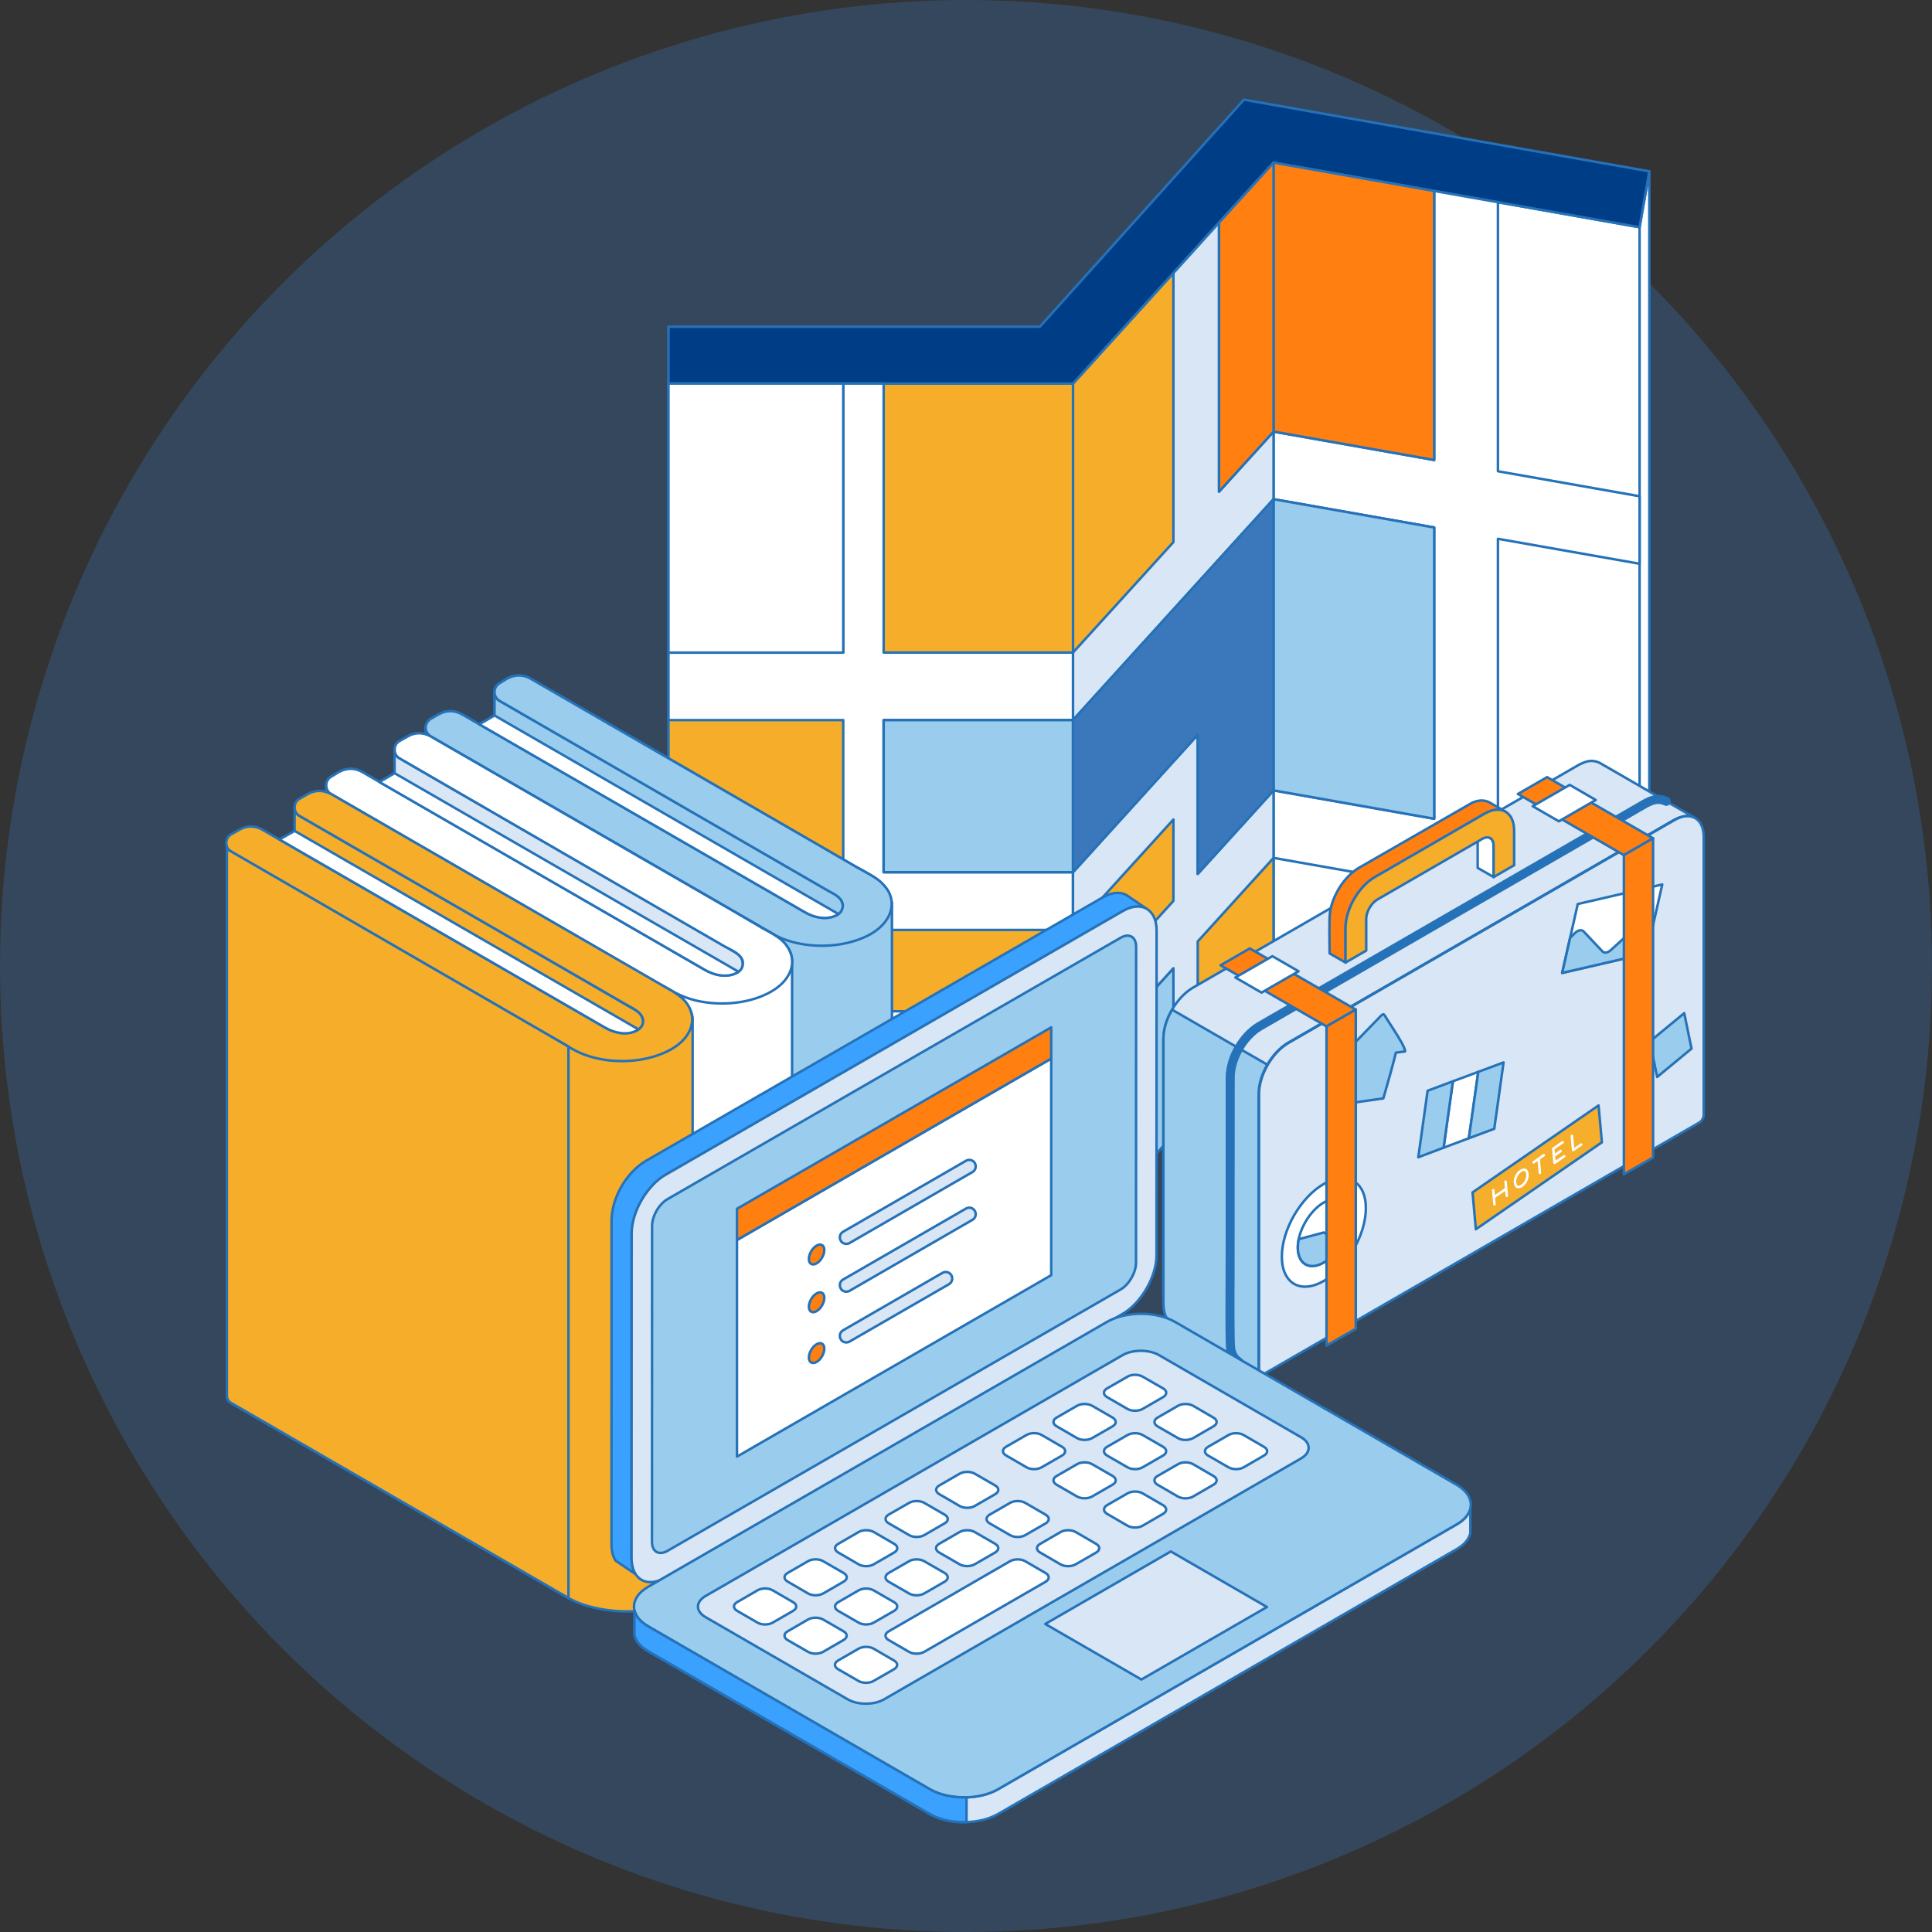 <?xml version="1.0" encoding="UTF-8"?>
<svg id="Layer_2" data-name="Layer 2" xmlns="http://www.w3.org/2000/svg" viewBox="0 0 582.94 582.94">
  <rect x="0" y="0" width="582.94" height="582.94" fill="#333333" stroke="none"/>
  <defs>
    <style>
      .cls-1 {
        stroke: #fff;
      }

      .cls-1, .cls-2, .cls-3, .cls-4, .cls-5, .cls-6, .cls-7, .cls-8, .cls-9, .cls-10, .cls-11, .cls-12, .cls-13 {
        stroke-linecap: round;
        stroke-linejoin: round;
        stroke-width: .75px;
      }

      .cls-1, .cls-2, .cls-3, .cls-4, .cls-5, .cls-7, .cls-14, .cls-15, .cls-9, .cls-11, .cls-12, .cls-13 {
        fill-rule: evenodd;
      }

      .cls-1, .cls-14 {
        fill: none;
      }

      .cls-2, .cls-3, .cls-4, .cls-5, .cls-6, .cls-7, .cls-8, .cls-9, .cls-10, .cls-11, .cls-12, .cls-13 {
        stroke: #2572b8;
      }

      .cls-2, .cls-10 {
        fill: #99cced;
      }

      .cls-3, .cls-6 {
        fill: #f5ad2a;
      }

      .cls-4 {
        fill: #f6ae2d;
      }

      .cls-5 {
        fill: #d9e6f5;
      }

      .cls-7 {
        fill: #003d87;
      }

      .cls-8, .cls-9 {
        fill: #fff;
      }

      .cls-15 {
        fill: #2572b8;
      }

      .cls-11 {
        fill: #3aa1ff;
      }

      .cls-12, .cls-16 {
        fill: #3b77bb;
      }

      .cls-13 {
        fill: #ff7f11;
      }

      .cls-16 {
        opacity: .3;
      }
    </style>
  </defs>
  <g id="Layer_1-2" data-name="Layer 1">
    <circle class="cls-16" cx="291.47" cy="291.47" r="291.47"/>
    <g>
      <polygon class="cls-9" points="494.71 68.56 494.71 328.6 384.27 309.07 384.27 49.06 494.71 68.56"/>
      <path class="cls-14" d="M386.78,307.01l105.49,18.62V70.65l-105.49-18.64v255h0Zm107.93,24.06c-.15,0-.27-.02-.42-.04l-110.44-19.5c-1.18-.21-2.02-1.25-2.02-2.45V49.06c0-.74,.28-1.44,.85-1.9,.55-.46,1.31-.68,2.02-.55l110.44,19.53c1.2,.19,2.11,1.23,2.11,2.42V328.6c0,.72-.36,1.41-.91,1.9-.51,.38-1.05,.57-1.62,.57Z"/>
      <polygon class="cls-3" points="384.27 49.06 384.27 309.07 323.75 375.74 323.75 115.73 384.27 49.06"/>
      <path class="cls-14" d="M326.2,116.67v252.66l55.62-61.21V55.49l-55.62,61.19h0Zm-2.44,261.56c-.27,0-.63-.06-.91-.17-.97-.38-1.6-1.29-1.6-2.32V115.73c0-.61,.27-1.23,.69-1.67l60.49-66.67c.72-.76,1.77-1.01,2.74-.63,.97,.36,1.6,1.27,1.6,2.3V309.07c0,.63-.27,1.22-.69,1.67l-60.49,66.67c-.5,.53-1.14,.83-1.83,.83Z"/>
      <rect class="cls-6" x="201.7" y="115.72" width="122.06" height="260.02"/>
      <path class="cls-14" d="M204.14,373.25h117.11V118.19h-117.11v255.06h0Zm119.61,4.98h-122.06c-1.39,0-2.51-1.12-2.51-2.49V115.73c0-1.37,1.12-2.49,2.51-2.49h122.06c1.33,0,2.44,1.12,2.44,2.49V375.74c0,1.37-1.11,2.49-2.44,2.49Z"/>
      <polygon class="cls-9" points="497.64 51.69 497.64 311.71 494.71 328.6 494.71 68.56 497.64 51.69"/>
      <path class="cls-14" d="M494.71,331.06h-.21c-1.26-.13-2.23-1.2-2.23-2.47V68.56l2.93-17.29c.29-1.26,1.41-2.13,2.65-2.04,1.35,.13,2.32,1.18,2.32,2.47V311.71l-3.01,17.31c-.21,1.18-1.24,2.05-2.45,2.05Z"/>
      <polygon class="cls-7" points="494.71 68.56 384.27 49.06 323.75 115.73 201.7 115.73 201.7 98.58 313.76 98.58 375.31 30.08 497.64 51.69 494.71 68.56"/>
      <path class="cls-14" d="M204.14,113.24h118.5l59.8-65.85c.57-.63,1.41-.91,2.26-.78l107.99,19.08,2.11-11.98-118.58-20.94-60.64,67.47c-.49,.53-1.12,.82-1.81,.82h-109.62v12.17h0Zm119.61,4.96h-122.06c-1.39,0-2.51-1.1-2.51-2.47v-17.14c0-1.37,1.12-2.47,2.51-2.47h110.93l60.8-67.68c.62-.64,1.46-.93,2.3-.78l122.33,21.59c1.41,.25,2.32,1.54,2.02,2.89l-2.93,16.87c-.13,.63-.49,1.22-1.05,1.58-.49,.38-1.18,.53-1.81,.42l-109.11-19.27-59.59,65.66c-.5,.51-1.14,.8-1.83,.8Z"/>
      <polygon class="cls-9" points="494.71 257.98 494.71 278.37 451.97 270.82 451.97 321.03 432.74 317.63 432.74 267.41 384.27 258.85 384.27 238.48 432.74 247.04 432.74 159.16 384.27 150.62 384.27 130.23 432.74 138.79 432.74 57.62 451.97 61.01 451.97 142.19 494.71 149.73 494.71 170.1 451.97 162.57 451.97 250.43 494.71 257.98"/>
      <path class="cls-14" d="M435.19,315.57l14.34,2.51v-47.25c0-.74,.27-1.43,.84-1.9,.55-.48,1.33-.67,2.02-.55l39.87,7.02v-15.33l-40.71-7.19c-1.18-.21-2.02-1.24-2.02-2.45v-87.86c0-.74,.27-1.43,.84-1.9,.55-.48,1.33-.67,2.02-.55l39.87,7.02v-15.33l-40.71-7.19c-1.18-.21-2.02-1.25-2.02-2.45V63.1l-14.34-2.53v78.22c0,.74-.36,1.43-.91,1.9-.57,.46-1.26,.66-2.02,.55l-45.48-8.05v15.35l46.38,8.2c1.18,.19,2.03,1.22,2.03,2.42v87.88c0,.72-.36,1.41-.91,1.9-.57,.46-1.26,.68-2.02,.53l-45.48-8.03v15.35l46.38,8.2c1.18,.21,2.03,1.22,2.03,2.43v48.16h0Zm16.78,7.95c-.15,0-.27-.02-.42-.02l-19.29-3.42c-1.14-.21-2.04-1.25-2.04-2.45v-48.14l-46.37-8.2c-1.18-.21-2.02-1.25-2.02-2.45v-20.37c0-.74,.28-1.44,.85-1.9,.55-.49,1.31-.67,2.02-.55l45.52,8.05v-82.84l-46.37-8.2c-1.18-.19-2.02-1.22-2.02-2.42v-20.39c0-.74,.28-1.44,.85-1.9,.55-.46,1.31-.67,2.02-.55l45.52,8.06V57.62c0-.74,.36-1.43,.9-1.9,.57-.47,1.27-.67,2.05-.55l19.23,3.39c1.2,.21,2.11,1.25,2.11,2.45v79.11l40.63,7.17c1.2,.21,2.11,1.24,2.11,2.44v20.37c0,.74-.36,1.43-.91,1.92-.57,.45-1.35,.65-2.04,.53l-39.79-7.02v82.84l40.63,7.19c1.2,.19,2.11,1.23,2.11,2.43v20.39c0,.72-.36,1.41-.91,1.9-.57,.46-1.35,.67-2.04,.53l-39.79-7.02v47.25c0,.74-.36,1.44-.9,1.92-.51,.36-1.06,.57-1.63,.57Z"/>
      <rect class="cls-8" x="201.7" y="305.14" width="122.06" height="20.38"/>
      <path class="cls-14" d="M204.14,323.03h117.11v-15.41h-117.11v15.41h0Zm119.61,4.98h-122.06c-1.39,0-2.51-1.12-2.51-2.49v-20.37c0-1.37,1.12-2.49,2.51-2.49h122.06c1.33,0,2.44,1.12,2.44,2.49v20.37c0,1.37-1.11,2.49-2.44,2.49Z"/>
      <polygon class="cls-5" points="384.27 130.23 384.27 150.62 323.75 217.27 323.75 196.9 354.05 163.57 354.05 82.39 367.82 67.17 367.82 148.34 384.27 130.23"/>
      <path class="cls-14" d="M326.2,197.85v13.01l55.62-61.21v-13.01l-12.19,13.37c-.7,.76-1.73,1.03-2.72,.65-.97-.38-1.54-1.29-1.54-2.32V73.6l-8.88,9.74v80.23c0,.61-.21,1.2-.63,1.67l-29.67,32.62h0Zm-2.44,21.91c-.27,0-.63-.06-.91-.17-.97-.38-1.6-1.3-1.6-2.32v-20.37c0-.61,.27-1.23,.69-1.67l29.58-32.64V82.39c0-.61,.21-1.2,.63-1.67l13.85-15.22c.7-.76,1.75-1.01,2.72-.65,.9,.38,1.53,1.31,1.53,2.32v74.77l12.17-13.37c.72-.76,1.77-1.01,2.74-.64,.97,.36,1.6,1.27,1.6,2.3v20.39c0,.61-.27,1.2-.69,1.67l-60.49,66.65c-.5,.53-1.14,.82-1.83,.82Z"/>
      <polygon class="cls-9" points="323.75 196.9 323.75 217.27 266.62 217.27 266.62 263.17 323.75 263.17 323.75 280.59 254.43 280.59 254.43 217.27 201.7 217.27 201.7 196.9 254.43 196.9 254.43 115.73 266.62 115.73 266.62 196.9 323.75 196.9"/>
      <path class="cls-14" d="M256.9,278.1h64.35v-12.46h-54.63c-1.33,0-2.45-1.12-2.45-2.47v-45.9c0-1.37,1.12-2.49,2.45-2.49h54.63v-15.41h-54.63c-1.33,0-2.45-1.09-2.45-2.46V118.19h-7.27v78.71c0,1.37-1.12,2.46-2.47,2.46h-50.29v15.41h50.29c1.35,0,2.47,1.12,2.47,2.49v60.83h0Zm66.86,4.96h-69.33c-1.39,0-2.51-1.1-2.51-2.47v-60.83h-50.23c-1.39,0-2.51-1.11-2.51-2.49v-20.37c0-1.37,1.12-2.49,2.51-2.49h50.23V115.73c0-1.37,1.11-2.49,2.51-2.49h12.19c1.39,0,2.51,1.12,2.51,2.49v78.69h54.63c1.33,0,2.44,1.12,2.44,2.49v20.37c0,1.37-1.11,2.49-2.44,2.49h-54.63v40.92h54.63c1.33,0,2.44,1.1,2.44,2.49v17.42c0,1.37-1.11,2.47-2.44,2.47Z"/>
      <path class="cls-5" d="M361.39,221.68v42l22.88-25.19v20.37l-22.88,25.2v50.22l-7.34,8.16v-50.22l-30.3,33.32v-20.37l30.3-33.34v-24.56l-30.3,33.34v-17.42l37.64-41.49Z"/>
      <path class="cls-14" d="M354.05,289.72c.27,0,.55,.04,.82,.17,.99,.36,1.62,1.29,1.62,2.32v43.79l2.45-2.68v-49.28c0-.61,.21-1.2,.63-1.67l22.24-24.48v-12.99l-18.62,20.43c-.63,.76-1.75,1.04-2.72,.65-.9-.38-1.54-1.31-1.54-2.32v-35.57l-32.75,36.01v10.04l25.96-28.57c.7-.76,1.81-1.01,2.72-.65,.99,.38,1.62,1.29,1.62,2.32v24.56c0,.61-.21,1.2-.63,1.67l-29.67,32.62v13.01l25.96-28.57c.48-.55,1.18-.82,1.9-.82h0Zm0,55.18c-.36,0-.63-.06-.91-.17-.99-.38-1.62-1.29-1.62-2.3v-43.81l-25.93,28.57c-.72,.76-1.77,1.01-2.74,.66-.97-.38-1.6-1.29-1.6-2.32v-20.37c0-.61,.27-1.2,.69-1.67l29.58-32.62v-17.21l-25.93,28.59c-.72,.76-1.77,1.01-2.74,.63-.97-.36-1.6-1.29-1.6-2.3v-17.42c0-.63,.27-1.22,.69-1.68l37.64-41.47c.69-.74,1.73-1.01,2.72-.63,.97,.36,1.62,1.28,1.62,2.3v35.57l18.51-20.43c.72-.76,1.77-1.01,2.74-.66,.97,.38,1.6,1.29,1.6,2.32v20.37c0,.63-.27,1.22-.69,1.69l-22.16,24.48v49.25c0,.61-.3,1.2-.72,1.67l-7.34,8.14c-.48,.53-1.18,.83-1.81,.83Z"/>
      <polygon class="cls-13" points="384.27 49.06 432.74 57.62 432.74 138.79 384.27 130.23 384.27 49.06"/>
      <path class="cls-14" d="M386.78,128.15l43.44,7.7V59.71l-43.44-7.7v76.13h0Zm45.96,13.11c-.15,0-.36,0-.48-.02l-48.41-8.56c-1.18-.22-2.02-1.25-2.02-2.45V49.06c0-.74,.28-1.44,.85-1.9,.55-.46,1.31-.68,2.02-.55l48.47,8.56c1.18,.21,2.03,1.24,2.03,2.44v81.18c0,.74-.36,1.43-.91,1.9-.42,.38-.97,.57-1.54,.57Z"/>
      <polygon class="cls-2" points="384.27 150.62 432.74 159.16 432.74 247.04 384.27 238.48 384.27 150.62"/>
      <path class="cls-14" d="M386.78,236.39l43.44,7.68v-82.82l-43.44-7.67v82.82h0Zm45.96,13.12c-.15,0-.36,0-.48-.04l-48.41-8.54c-1.18-.21-2.02-1.24-2.02-2.44v-87.86c0-.74,.28-1.44,.85-1.92,.55-.47,1.31-.65,2.02-.53l48.47,8.56c1.18,.19,2.03,1.22,2.03,2.42v87.88c0,.72-.36,1.41-.91,1.9-.42,.38-.97,.57-1.54,.57Z"/>
      <rect class="cls-10" x="266.62" y="217.28" width="57.15" height="45.89"/>
      <path class="cls-14" d="M269.12,260.68h52.12v-40.92h-52.12v40.92h0Zm54.63,4.96h-57.14c-1.33,0-2.45-1.12-2.45-2.47v-45.9c0-1.37,1.12-2.49,2.45-2.49h57.14c1.33,0,2.44,1.12,2.44,2.49v45.9c0,1.35-1.11,2.47-2.44,2.47Z"/>
      <polygon class="cls-13" points="367.82 67.17 384.27 49.06 384.27 130.23 367.82 148.34 367.82 67.17"/>
      <path class="cls-14" d="M370.26,68.14v73.8l11.56-12.65V55.49l-11.56,12.65h0Zm-2.44,82.7c-.27,0-.63-.06-.91-.17-.97-.38-1.54-1.29-1.54-2.32V67.17c0-.61,.21-1.2,.63-1.67l16.42-18.11c.72-.76,1.77-1.01,2.74-.63,.97,.36,1.6,1.27,1.6,2.3v81.18c0,.61-.27,1.2-.69,1.67l-16.45,18.11c-.48,.53-1.11,.82-1.81,.82Z"/>
      <polygon class="cls-12" points="361.39 175.8 384.27 150.62 384.27 238.48 361.39 263.68 361.39 221.68 323.75 263.17 323.75 217.27 361.39 175.8"/>
      <path class="cls-14" d="M361.39,175.8h0Zm0,43.41c.27,0,.63,.04,.91,.17,.97,.36,1.62,1.28,1.62,2.3v35.57l17.9-19.72v-80.5l-18.62,20.45h0l-37.01,40.75v38.5l33.38-36.73c.48-.53,1.11-.8,1.81-.8h0Zm0,46.93c-.27,0-.57-.04-.91-.15-.9-.38-1.54-1.31-1.54-2.32v-35.57l-33.36,36.71c-.72,.76-1.77,1.04-2.74,.66-.97-.36-1.6-1.29-1.6-2.3v-45.9c0-.61,.27-1.2,.69-1.67l60.49-66.67c.72-.73,1.77-1.01,2.74-.63,.97,.36,1.6,1.29,1.6,2.32v87.86c0,.61-.27,1.2-.69,1.67l-22.88,25.19c-.42,.53-1.12,.8-1.81,.8Z"/>
      <rect class="cls-10" x="201.7" y="325.52" width="122.06" height="50.22"/>
      <path class="cls-14" d="M204.14,373.25h117.11v-45.25h-117.11v45.25h0Zm119.61,4.98h-122.06c-1.39,0-2.51-1.12-2.51-2.49v-50.22c0-1.37,1.12-2.49,2.51-2.49h122.06c1.33,0,2.44,1.12,2.44,2.49v50.22c0,1.37-1.11,2.49-2.44,2.49Z"/>
      <rect class="cls-8" x="201.7" y="115.73" width="52.74" height="81.18"/>
      <path class="cls-14" d="M204.14,194.41h47.78V118.19h-47.78v76.22h0Zm50.29,4.95h-52.73c-1.39,0-2.51-1.09-2.51-2.46V115.73c0-1.37,1.12-2.49,2.51-2.49h52.73c1.35,0,2.47,1.12,2.47,2.49v81.18c0,1.37-1.12,2.46-2.47,2.46Z"/>
      <polygon class="cls-2" points="354.05 292.2 323.75 325.52 323.75 375.74 354.05 342.43 354.05 292.2"/>
      <path class="cls-14" d="M326.2,326.47v42.86l25.33-27.87v-42.85l-25.33,27.85h0Zm-2.44,51.76c-.27,0-.63-.06-.91-.17-.97-.38-1.6-1.29-1.6-2.32v-50.22c0-.61,.27-1.2,.69-1.67l30.21-33.32c.7-.76,1.81-1.01,2.72-.65,.99,.36,1.62,1.29,1.62,2.32v50.22c0,.59-.21,1.2-.63,1.64l-30.28,33.34c-.5,.53-1.14,.83-1.83,.83Z"/>
      <polygon class="cls-2" points="451.97 270.82 494.71 278.37 494.71 328.6 451.97 321.03 451.97 270.82"/>
      <path class="cls-14" d="M454.5,318.96l37.76,6.66v-45.19l-37.76-6.66v45.18h0Zm40.21,12.1c-.15,0-.27-.02-.42-.04l-42.74-7.53c-1.18-.23-2.02-1.25-2.02-2.47v-50.2c0-.74,.27-1.43,.84-1.9,.55-.48,1.33-.67,2.02-.55l42.74,7.55c1.2,.21,2.11,1.24,2.11,2.44v50.22c0,.72-.36,1.41-.91,1.9-.51,.38-1.05,.57-1.62,.57Z"/>
    </g>
    <g>
      <path class="cls-5" d="M509.26,245.53l-26.62-15.37c-2.35-1.08-4.09-.5-6.28,.62l-116.47,67.26c-4.93,2.93-8.78,9.59-8.86,15.37v57.11c0,3.51-.23,22.95,.2,25,.3,1.58,1.03,2.89,2.43,3.77,12.05,6.94,19.98,11.6,26.53,15.37-.34-.27-.38-.46-.42-.88v-83.78c.08-5.77,3.92-12.44,8.86-15.37l116.48-67.25c2.19-1.11,3.97-1.69,6.28-.62l-2.11-1.23Z"/>
      <path class="cls-14" d="M480.21,230.93c-.96,0-1.93,.4-3.23,1.08l-116.4,67.22c-4.5,2.65-8.13,8.89-8.16,14.18l-.04,60.62c-.04,5.9-.12,19.72,.2,21.22,.27,1.35,.85,2.27,1.81,2.89,7.35,4.24,13.17,7.63,18.1,10.47,2.13,1.23,4.09,2.39,5.93,3.47v-82.08c.07-6.27,4.16-13.36,9.51-16.56l116.52-67.25c.57-.31,1.15-.58,1.78-.81l-24.28-14.03c-.62-.27-1.15-.43-1.73-.43h0Zm-99.95,185.13c-.27,0-.53-.08-.77-.2-2.54-1.46-5.28-3.08-8.39-4.89-4.9-2.85-10.75-6.24-18.15-10.48-1.65-1.03-2.66-2.61-3.08-4.69-.31-1.51-.31-9.44-.23-21.81l.03-10.71v-49.88c.08-6.28,4.16-13.37,9.52-16.53l116.48-67.25c2.19-1.16,4.5-2.11,7.55-.7l28.85,16.64c.62,.39,.84,1.2,.5,1.85-.31,.63-1.11,.89-1.78,.58-1.73-.81-3.04-.45-5.04,.58l-116.44,67.21c-4.52,2.69-8.13,8.94-8.17,14.21v83.78c.55,.46,.62,1.16,.2,1.73-.23,.38-.65,.55-1.08,.55Z"/>
      <path class="cls-5" d="M514.07,336.36v-83.78c0-5.67-3.97-7.93-8.86-5.12l-116.47,67.25c-4.85,2.81-8.86,9.71-8.86,15.33v83.83c0,.85,.62,1.18,1.38,.76,52.08-30.05,79.39-45.84,131.46-75.92,.77-.42,1.35-1.46,1.35-2.34Z"/>
      <path class="cls-14" d="M509.13,247.61c-.95,0-2.03,.35-3.23,1.01l-116.47,67.25c-4.43,2.58-8.17,9.04-8.17,14.16v83.01l130.77-75.5c.35-.18,.7-.8,.7-1.18v-83.78c0-2.23-.7-3.86-1.93-4.54-.46-.31-1.03-.43-1.66-.43h0Zm-128.49,168.55c-.38,0-.73-.07-1.03-.27-.7-.38-1.08-1.11-1.08-2.03v-83.83c0-6.07,4.27-13.48,9.55-16.52l116.48-67.25c2.77-1.61,5.5-1.85,7.63-.62,2.11,1.23,3.27,3.69,3.27,6.93v83.78c0,1.35-.89,2.88-2.04,3.54l-131.5,75.92c-.43,.23-.85,.34-1.28,.34Z"/>
      <path class="cls-2" d="M382.39,321.25l-28.74-16.6c-1.58,2.78-2.54,5.51-2.62,8.75v80.15c.11,2.47,.5,4.27,2.62,5.73,12.05,6.94,19.98,11.6,26.53,15.37-.34-.27-.38-.46-.42-.88v-83.78c.08-3.23,1.04-5.97,2.62-8.74Z"/>
      <path class="cls-14" d="M354.18,306.54c-1.2,2.43-1.73,4.58-1.77,6.9v80.11c.07,2.24,.42,3.51,2,4.62,7.31,4.2,13.13,7.59,18.06,10.44,2.13,1.23,4.09,2.39,5.93,3.47v-82.08c.03-2.84,.73-5.43,2.12-8.24l-26.35-15.21h0Zm26.08,109.51c-.27,0-.53-.08-.77-.2-2.54-1.46-5.28-3.08-8.39-4.89-4.9-2.85-10.75-6.24-18.15-10.48-2.86-1.96-3.16-4.46-3.28-6.85v-80.23c.08-3.2,.93-6.1,2.78-9.4,.15-.35,.46-.58,.81-.65,.34-.13,.73-.04,1.03,.1l28.73,16.6c.65,.4,.88,1.2,.55,1.85-1.63,2.89-2.39,5.4-2.44,8.09v83.78c.55,.46,.62,1.16,.2,1.73-.23,.38-.65,.55-1.08,.55Z"/>
      <path class="cls-15" d="M373.79,412.27c-.27,0-.5-.03-.73-.19-1.63-1.01-2.62-2.58-3.04-4.67-.31-1.5-.31-9.43-.23-21.79l.03-10.71v-49.89c.08-6.27,4.16-13.36,9.51-16.52l116.48-67.25c2.19-1.16,4.51-2.12,7.55-.7,.7,.35,.96,1.15,.65,1.81-.35,.7-1.15,1-1.81,.65-1.77-.8-3.04-.46-5.09,.62l-116.39,67.21c-4.5,2.66-8.13,8.91-8.16,14.18l-.05,60.63c-.04,5.89-.1,19.71,.2,21.22,.27,1.35,.85,2.27,1.81,2.89,.61,.38,.8,1.23,.42,1.88-.27,.43-.73,.61-1.15,.61Z"/>
      <path class="cls-13" d="M405.99,290.44l-4.81-2.77c0-2.58-.23-10.13,.15-12.63,.85-5.04,4.27-10.55,8.71-13.21l34.04-19.56c1.74-.81,3.59-1.08,5.35-.15l4.82,2.78c-2.23-1.05-4.12-.54-6.28,.62l-33.12,19.14c-4.97,2.93-8.78,9.58-8.86,15.36v10.44Z"/>
      <path class="cls-14" d="M402.53,286.86l2.11,1.23v-8.09c.05-6.28,4.16-13.37,9.52-16.57l33.16-19.1c.53-.3,1.15-.62,1.78-.85l-.35-.19c-1.13-.61-2.51-.54-4.12,.19l-33.9,19.53c-3.92,2.34-7.24,7.36-8.04,12.25-.27,1.85-.2,7.01-.15,10.09v1.51h0Zm3.46,4.92c-.23,0-.46-.04-.7-.15l-4.8-2.81c-.43-.23-.7-.7-.7-1.16v-2.28c-.08-3.58-.12-8.51,.2-10.54,.92-5.63,4.77-11.45,9.36-14.18l34.05-19.61c2.49-1.15,4.69-1.2,6.65-.15l4.9,2.81c.62,.35,.85,1.16,.5,1.81-.31,.66-1.11,.88-1.78,.58-1.58-.73-2.89-.58-5.04,.58l-33.09,19.1c-4.55,2.69-8.13,8.94-8.2,14.21v10.44c0,.5-.23,.93-.66,1.2-.23,.12-.46,.15-.7,.15Z"/>
      <polygon class="cls-9" points="450.68 264.64 445.86 261.87 445.86 252.31 445.82 251.93 445.78 251.58 445.7 251.23 445.59 250.92 445.43 250.69 445.24 250.47 445.05 250.27 444.86 250.12 449.67 252.88 449.86 253.04 450.1 253.24 450.25 253.46 450.4 253.74 450.51 254.01 450.59 254.36 450.63 254.69 450.68 255.09 450.68 264.64"/>
      <path class="cls-14" d="M447.21,261.09l2.08,1.2-.04-7.74,1.15-.8-1.35,.38-1.85-1.08v8.04h0Zm3.47,4.93c-.23,0-.46-.08-.7-.2l-4.82-2.78c-.42-.27-.68-.68-.68-1.18l-.05-10.13,.23-.15-.42-.23h0s-.05-.04-.08-.04h0c-.53-.46-.76-1.28-.38-1.89,.38-.61,1.11-.85,1.73-.5l4.82,2.81s.3,.15,.3,.2c.08,.03,.5,.42,.55,.5,.04,.04,.22,.3,.27,.38,.04,.04,.18,.35,.23,.43,0,.04,.15,.38,.15,.45,0,.05,.12,.43,.12,.46l.08,.88v9.6c0,.5-.27,.95-.7,1.19-.2,.12-.43,.2-.65,.2Z"/>
      <path class="cls-3" d="M412.23,277.31v9.51l-6.25,3.62v-10.44c0-5.65,3.97-12.55,8.86-15.36l33.12-19.14c4.9-2.81,8.9-.51,8.9,5.12v10.44l-6.2,3.59v-9.55c0-2.16-1.55-3.05-3.44-1.97l-31.58,18.26c-1.89,1.08-3.42,3.74-3.42,5.93Z"/>
      <path class="cls-14" d="M412.23,286.82h0Zm39.71-41.17c-1,0-2.08,.35-3.27,1.05l-33.13,19.1c-4.42,2.58-8.2,9.06-8.2,14.21v8.09l3.54-2.04v-8.74c0-2.66,1.77-5.78,4.08-7.13l31.58-18.22c1.35-.77,2.74-.85,3.78-.23,1.07,.62,1.7,1.85,1.7,3.36v7.2l3.46-2v-9.67c0-2.23-.68-3.85-1.93-4.55-.45-.27-1.03-.42-1.61-.42h0Zm-45.95,46.14c-.23,0-.46-.04-.7-.15-.42-.27-.65-.7-.65-1.2v-10.44c0-6.08,4.27-13.51,9.55-16.57l33.12-19.1c2.77-1.65,5.5-1.85,7.63-.62,2.11,1.2,3.27,3.66,3.27,6.9v10.44c0,.5-.28,.97-.7,1.2l-6.2,3.58c-.43,.23-.93,.23-1.35,0-.43-.23-.7-.68-.7-1.19v-9.55c0-.58-.15-.93-.31-1-.15-.13-.53-.05-1.03,.22l-31.63,18.26c-1.42,.85-2.73,3.04-2.73,4.74v9.51c0,.51-.23,.96-.66,1.2l-6.23,3.62c-.23,.12-.46,.15-.7,.15Z"/>
      <polygon class="cls-13" points="400.25 309.7 409.08 304.62 377.1 286.17 368.28 291.25 400.25 309.7"/>
      <path class="cls-14" d="M371.02,291.25l29.23,16.87,6.09-3.51-29.23-16.87-6.09,3.51h0Zm29.23,19.8c-.23,0-.46-.03-.66-.15l-31.96-18.49c-.43-.23-.7-.69-.7-1.15,0-.5,.27-.96,.7-1.2l8.78-5.09c.43-.23,.93-.23,1.35,0l31.98,18.45c.43,.27,.7,.7,.7,1.2s-.27,.93-.7,1.2l-8.78,5.09c-.2,.12-.43,.15-.7,.15Z"/>
      <polygon class="cls-9" points="372.75 294.94 380.64 299.5 391.81 293.06 383.92 288.51 372.75 294.94"/>
      <path class="cls-14" d="M375.49,294.94l5.15,2.97,8.44-4.85-5.17-3.01-8.43,4.89h0Zm5.15,5.93c-.23,0-.47-.08-.69-.18l-7.91-4.59c-.42-.23-.68-.7-.68-1.16,0-.5,.27-.96,.68-1.2l11.18-6.42c.42-.23,.92-.23,1.35,0l7.9,4.54c.42,.27,.68,.7,.68,1.2s-.27,.92-.68,1.2l-11.13,6.43c-.23,.1-.46,.18-.7,.18Z"/>
      <polygon class="cls-13" points="489.97 258.01 498.78 252.93 466.8 234.48 457.99 239.56 489.97 258.01"/>
      <path class="cls-14" d="M460.73,239.56l29.23,16.87,6.07-3.51-29.23-16.87-6.07,3.51h0Zm29.23,19.83c-.23,0-.46-.07-.66-.19l-31.98-18.49c-.42-.22-.68-.69-.68-1.15,0-.51,.27-.96,.68-1.2l8.79-5.09c.42-.23,.92-.23,1.35,0l31.97,18.48c.42,.23,.69,.7,.69,1.16,0,.5-.27,.96-.69,1.2l-8.79,5.08c-.2,.12-.42,.19-.68,.19Z"/>
      <polygon class="cls-9" points="462.46 243.26 470.35 247.81 481.48 241.38 473.63 236.82 462.46 243.26"/>
      <path class="cls-14" d="M465.19,243.26l5.17,2.97,8.43-4.85-5.15-2.97-8.44,4.85h0Zm5.17,5.94c-.23,0-.46-.08-.7-.2l-7.89-4.57c-.43-.23-.7-.7-.7-1.16,0-.5,.27-.96,.7-1.2l11.17-6.43c.42-.22,.93-.22,1.35,0l7.9,4.59c.43,.23,.7,.7,.7,1.16,0,.5-.27,.96-.7,1.18l-11.17,6.43c-.18,.12-.42,.2-.65,.2Z"/>
      <polygon class="cls-9" points="476.06 272.77 501.55 266.87 496.85 287.67 471.35 293.56 476.06 272.77"/>
      <path class="cls-14" d="M477.2,273.88l-4.04,17.87,22.53-5.24,4.04-17.83-22.54,5.2h0Zm-5.85,21.03c-.35,0-.7-.12-.96-.38-.31-.35-.46-.81-.35-1.28l4.66-20.79c.13-.5,.55-.93,1.05-1.05l25.5-5.89c.46-.08,.93,.03,1.28,.38,.35,.31,.46,.81,.35,1.27l-4.67,20.81c-.1,.5-.53,.88-1.03,1l-25.5,5.9c-.12,.04-.2,.04-.31,.04Z"/>
      <path class="cls-2" d="M471.35,293.56l25.5-5.9,1.05-4.5-2.51-3.01c-.58-.65-1.61-.5-2.61,.39l-6.71,6.09c-.95,.88-2,1.03-2.58,.42l-5.66-6c-.62-.66-1.73-.43-2.73,.57l-1.35,1.36-2.39,10.59Z"/>
      <path class="cls-14" d="M474.98,283.66l-1.81,8.09,22.53-5.24,.69-3.01-2.03-2.46c.03,.08-.28,.15-.66,.5l-6.7,6.09c-1.55,1.39-3.36,1.54-4.47,.38l-5.7-6.05c.04,.08-.3,.15-.77,.61l-1.08,1.08h0Zm-3.62,11.25c-.38,0-.73-.12-.96-.38-.35-.35-.46-.81-.38-1.28l2.39-10.59c.07-.27,.19-.5,.38-.7l1.35-1.35c.88-.85,1.85-1.31,2.86-1.31,.72,0,1.35,.31,1.8,.81l5.7,6.01c-.03-.08,.23-.16,.66-.54l6.7-6.05c.88-.8,1.89-1.23,2.81-1.15,.7,.03,1.35,.38,1.78,.88l2.5,3.01c.28,.35,.38,.77,.28,1.2l-1.01,4.51c-.1,.5-.53,.88-1.03,1l-25.5,5.9c-.12,.04-.23,.04-.31,.04Z"/>
      <path class="cls-9" d="M399.44,357.23c7.01-4.04,12.68-.73,12.68,7.31s-5.67,17.91-12.68,21.95c-7,4.05-12.67,.77-12.67-7.32s5.67-17.91,12.67-21.95Z"/>
      <path class="cls-14" d="M405.11,356.89c-1.5,0-3.19,.5-4.97,1.54-6.63,3.81-12.02,13.13-12.02,20.76,0,3.43,1.08,5.89,3.04,7.05,1.96,1.11,4.66,.81,7.59-.89,6.62-3.84,12-13.13,12-20.79,0-3.39-1.07-5.89-3.03-7.01-.78-.46-1.66-.65-2.62-.65h0Zm-11.32,32.74c-1.47,0-2.77-.35-3.97-1.04-2.85-1.61-4.43-4.97-4.43-9.39,0-8.47,6.01-18.88,13.37-23.11,3.84-2.23,7.51-2.54,10.32-.88,2.84,1.61,4.39,4.97,4.39,9.36,0,8.51-5.97,18.91-13.33,23.15-2.23,1.27-4.39,1.93-6.35,1.93Z"/>
      <path class="cls-9" d="M399.44,362.82c4.32-2.51,7.82-.46,7.82,4.54s-3.51,11.05-7.82,13.56c-4.31,2.5-7.86,.5-7.86-4.5s3.55-11.1,7.86-13.6Z"/>
      <path class="cls-14" d="M400.14,364.01c-3.89,2.23-7.16,7.93-7.16,12.4,0,1.88,.58,3.27,1.61,3.89,1.05,.62,2.51,.38,4.17-.53,3.88-2.24,7.15-7.94,7.15-12.41,0-1.93-.57-3.31-1.61-3.89-1.03-.61-2.5-.42-4.16,.55h0Zm-4.2,19.36c-.96,0-1.88-.23-2.73-.73-1.93-1.08-2.97-3.31-2.97-6.23,0-5.51,3.74-12.02,8.52-14.76h0c2.53-1.46,5.01-1.69,6.93-.57,1.88,1.11,2.96,3.34,2.96,6.27,0,5.5-3.74,11.98-8.51,14.76-1.46,.85-2.89,1.27-4.2,1.27Z"/>
      <path class="cls-2" d="M399.44,371.87l5.4,3.46c-1.97,3.31-4.78,5.74-7.44,6.47-4.15,1.11-6.66-2.43-5.54-7.9l7.58-2.03Z"/>
      <path class="cls-14" d="M393.06,374.99c-.28,2.23,.1,4.04,1.08,4.97,.73,.7,1.68,.85,2.93,.55,2-.55,4.16-2.32,5.89-4.75l-3.73-2.38-6.16,1.61h0Zm2.88,8.39c-1.43,0-2.69-.5-3.66-1.41-1.85-1.74-2.46-4.78-1.73-8.33,.08-.5,.47-.93,.97-1.05l7.58-2.03c.35-.13,.78-.05,1.08,.15l5.4,3.46c.62,.4,.8,1.24,.42,1.86-2.15,3.61-5.24,6.27-8.24,7.08-.62,.15-1.23,.27-1.81,.27Z"/>
      <polygon class="cls-4" points="482.33 333.54 444.31 359.78 445.31 370.9 483.34 344.67 482.33 333.54"/>
      <path class="cls-14" d="M445.74,360.47l.73,8,35.44-24.48-.73-8.02-35.44,24.51h0Zm-.43,11.82c-.19,0-.38-.05-.57-.15-.46-.2-.73-.63-.78-1.08l-1-11.13c-.04-.5,.15-1,.58-1.27l38.01-26.27c.38-.27,.93-.3,1.35-.08,.47,.2,.73,.62,.78,1.08l1,11.14c.03,.5-.15,1-.58,1.27l-38.01,26.27c-.23,.15-.5,.23-.78,.23Z"/>
      <path class="cls-1" d="M477.09,345.33h0l-2.43,1.69-.38-4.28m-3.39,4.55l-2.03,1.46,2.03-1.46h0Zm1.08,1.58h0l-2.93,2-.38-4.27,2.84-1.96m-8.78,6.08l3.08-2.16-3.08,2.16h0Zm1.54-1.08l.38,4.27-.38-4.27h0Zm-7.13,7.24c-.08-.7,.08-1.39,.38-2.01,.31-.65,.73-1.15,1.28-1.53,.38-.28,.68-.38,1-.38,.3-.05,.57,.07,.73,.3,.2,.23,.3,.58,.35,1,.04,.43,0,.89-.15,1.36-.13,.42-.31,.84-.58,1.22-.31,.4-.63,.7-.96,.93-.35,.28-.7,.38-1.01,.38s-.53-.1-.72-.34c-.16-.23-.28-.55-.31-.93h0Zm-2.86-.35l.38,4.27-.38-4.27h0Zm-3.54,4.7l3.74-2.54-3.74,2.54h0Zm.2,2.15l-.38-4.27,.38,4.27h0Z"/>
      <path class="cls-14" d="M474.66,348.37c-.19,0-.38-.05-.57-.12-.46-.2-.74-.62-.78-1.13l-.38-4.27c-.08-.77,.46-1.43,1.23-1.5,.77-.08,1.39,.5,1.46,1.23l.2,1.96,.5-.34c.62-.43,1.46-.28,1.88,.34,.43,.62,.28,1.46-.34,1.89l-2.43,1.69c-.23,.15-.51,.23-.78,.23h0Zm-5.62,3.89c.27,0,.58-.08,.77-.28l2.93-2c.62-.43,.78-1.28,.35-1.89-.19-.3-.54-.5-.85-.57,.04-.35-.03-.73-.23-1.05-.12-.11-.22-.23-.34-.3l.6-.39c.63-.45,.78-1.3,.36-1.93-.43-.62-1.28-.77-1.93-.34l-2.82,1.96c-.38,.27-.62,.73-.57,1.23l.18,2.13v.03l.2,2.11c.03,.5,.35,.93,.77,1.13,.2,.1,.4,.15,.58,.15h0Zm-4.39,3.04c-.7,0-1.31-.55-1.35-1.28l-.2-2c-.53,.15-1.16-.05-1.5-.55-.43-.62-.28-1.46,.34-1.88l1.51-1.04s.04-.08,.08-.08l1.5-1.03c.62-.42,1.46-.27,1.89,.35,.42,.61,.27,1.46-.36,1.89l-.88,.62,.31,3.5c.07,.78-.47,1.43-1.23,1.51h-.12Zm-5.13-.77c-.42,.3-.62,.57-.8,.92-.15,.38-.23,.73-.23,1.11,.27-.19,.38-.34,.53-.53,.2-.23,.31-.5,.4-.81,.07-.23,.1-.46,.1-.68h0Zm-1,2.46h0Zm-.35,2.54s.04,0,.04-.05c.58,0,1.2-.19,1.77-.62,.47-.3,.89-.73,1.24-1.23,.38-.5,.65-1.08,.8-1.69,.2-.62,.23-1.2,.2-1.81-.05-.68-.28-1.26-.62-1.69-.46-.57-1.16-.92-1.86-.88-.57,.04-1.15,.23-1.73,.65-.73,.51-1.31,1.2-1.73,2.04-.42,.89-.62,1.81-.5,2.77,.03,.62,.22,1.2,.58,1.63,.42,.53,1.08,.88,1.8,.88h0Zm-7.23,5.24c-.7,0-1.31-.53-1.35-1.27l-.2-2.12v-.04l-.2-2.13c-.07-.77,.46-1.42,1.24-1.46,.77-.03,1.31,.38,1.46,1.05l1.15-.81-.12-1.35c-.07-.73,.46-1.39,1.23-1.46,.78-.08,1.39,.5,1.47,1.23l.18,2.11v.04l.19,2.11c.08,.78-.49,1.43-1.22,1.51-.74,.07-1.31-.43-1.47-1.08l-1.15,.8,.12,1.36c.08,.77-.46,1.42-1.23,1.45-.05,.05-.08,.05-.11,.05Z"/>
      <path class="cls-14" d="M405.19,319.76c.42,0,.77,.15,1.03,.46,.31,.34,.43,.8,.27,1.27l-3.23,11.79,13.78-1.93,3.39-12.78c.16-.53,.62-1.04,1.2-1.11l1.74-.23c.23-.38,.27-.55,.27-.62,0-.43-.12-.58-.12-.58l-5.85-9.79c-.08,.08-.16,.16-.28,.23l-12.33,12.68c-.18,.19-.37,.42-.57,.7l.5-.08h.2Zm-3.05,15.06h0Zm-.07,1.38c-.55,0-1.01-.23-1.35-.62-.47-.5-.58-1.27-.38-2.04l3-10.82c-.92,0-1.65-.58-1.88-1.53-.16-.7-.04-1.43,.38-2.21,.38-.68,.8-1.26,1.27-1.73l12.36-12.67c1.08-1.13,2.04-1.28,2.62-1.2,.73,.07,1.31,.46,1.69,1.11l6.09,10.09c.31,.55,.46,1.2,.5,1.96,0,.7-.27,1.43-.73,2.09-.5,.73-1.15,1.15-1.89,1.27l-.89,.11-3.27,11.94c-.23,.89-1.03,1.93-2.15,2.09l-15.11,2.11h-.03c-.08,0-.16,.04-.23,.04Z"/>
      <path class="cls-2" d="M402.68,333.5c4.89-.7,9.82-1.38,14.71-2.08,1.28-4.54,2.71-9.29,3.78-13.79l2.76-.38c.38-.04-1-2.66-1.03-2.69-1.51-2.74-4.2-6.62-5.17-8.28-.23-.35-.5-.31-.96,.12l-10.7,11.02s-2.74,2.73-2.28,2.65l2.77-.38c-1.46,4.55-2.62,9.29-3.89,13.83Z"/>
      <path class="cls-14" d="M407.03,318.36c.19,.08,.42,.23,.58,.43,.3,.35,.38,.85,.27,1.31-1.05,3.19-1.93,6.5-2.82,9.74-.15,.7-.34,1.35-.53,2.01l11.79-1.66,.89-3.04c.92-3.24,1.88-6.63,2.61-9.82,.12-.54,.58-.96,1.16-1.05l1.18-.15c-.15-.35-.3-.7-.45-.93-.93-1.69-2.39-3.92-3.54-5.7-.35-.58-.7-1.08-1.01-1.53l-10.12,10.39h0Z"/>
      <polygon class="cls-2" points="497.81 314.24 508.18 305.7 510.38 316.4 500.01 324.96 497.81 314.24"/>
      <path class="cls-14" d="M499.31,314.79l1.59,7.66,7.96-6.55-1.58-7.7-7.98,6.58h0Zm.7,11.52c-.15,0-.3-.05-.46-.08-.46-.15-.77-.53-.88-1l-2.19-10.71c-.12-.51,.08-1.01,.46-1.35l10.4-8.52c.34-.3,.85-.38,1.31-.22,.45,.15,.76,.53,.88,.99l2.19,10.72c.07,.5-.08,1.04-.46,1.35l-10.4,8.51c-.23,.2-.53,.31-.85,.31Z"/>
      <polygon class="cls-9" points="443.2 343.44 446.04 323.41 438.38 326.26 435.57 346.29 443.2 343.44"/>
      <path class="cls-14" d="M443.2,343.44h0Zm-3.59-16.17l-2.38,16.95,4.74-1.74,2.38-16.98-4.74,1.78h0Zm-4.04,20.41c-.3,0-.62-.11-.85-.31-.38-.3-.58-.77-.5-1.23l2.81-20.06c.08-.5,.38-.93,.88-1.08l7.63-2.86c.46-.19,.96-.1,1.36,.2,.34,.31,.53,.78,.5,1.28l-2.82,20.03c-.07,.5-.42,.92-.88,1.11l-7.66,2.84c-.15,.05-.31,.08-.46,.08Z"/>
      <polygon class="cls-2" points="443.2 343.44 446.04 323.41 453.67 320.56 450.86 340.59 443.2 343.44"/>
      <path class="cls-14" d="M447.29,324.41l-2.39,16.95,4.74-1.78,2.39-16.94-4.74,1.76h0Zm-4.09,20.42c-.27,0-.58-.13-.85-.31-.35-.3-.53-.77-.5-1.28l2.81-20.03c.08-.5,.43-.92,.88-1.08l7.66-2.88c.43-.16,.93-.08,1.31,.22,.38,.32,.58,.78,.51,1.28l-2.82,20.03c-.07,.5-.38,.93-.88,1.08l-7.63,2.89c-.15,.04-.3,.08-.5,.08Z"/>
      <polygon class="cls-2" points="427.94 349.18 430.75 329.11 438.38 326.26 435.57 346.29 427.94 349.18"/>
      <path class="cls-14" d="M432,330.11l-2.39,16.99,4.74-1.77,2.39-16.99-4.74,1.76h0Zm-4.05,20.42c-.3,0-.62-.13-.88-.31-.35-.27-.55-.77-.46-1.23l2.81-20.08c.04-.5,.38-.88,.85-1.08l7.66-2.84c.43-.2,.96-.08,1.31,.19,.38,.31,.58,.78,.5,1.28l-2.81,20.03c-.07,.5-.38,.93-.88,1.11l-7.63,2.86c-.15,.04-.31,.08-.46,.08Z"/>
      <polygon class="cls-13" points="489.97 258.01 498.78 252.93 498.78 349.26 489.97 354.31 489.97 258.01"/>
      <path class="cls-14" d="M491.35,258.81v93.14l6.05-3.51v-93.14l-6.05,3.51h0Zm-1.38,96.88c-.23,0-.46-.07-.66-.2-.42-.23-.7-.69-.7-1.18v-96.3c0-.5,.28-.93,.7-1.2l8.79-5.05c.42-.27,.92-.27,1.35,0,.42,.23,.69,.7,.69,1.16v96.33c0,.47-.27,.93-.69,1.15l-8.79,5.09c-.2,.13-.42,.2-.68,.2Z"/>
      <polygon class="cls-13" points="400.25 309.7 409.08 304.62 409.08 400.91 400.25 406 400.25 309.7"/>
      <path class="cls-14" d="M401.63,310.47v93.17l6.05-3.51v-93.17l-6.05,3.51h0Zm-1.38,96.91c-.23,0-.46-.08-.66-.2-.42-.23-.68-.69-.68-1.18v-96.3c0-.5,.27-.93,.68-1.2l8.79-5.08c.42-.23,.93-.23,1.35,0,.43,.27,.7,.7,.7,1.2v96.29c0,.5-.27,.97-.7,1.19l-8.78,5.09c-.2,.12-.43,.2-.7,.2Z"/>
      <path class="cls-14" d="M504.51,318.71c-.65,0-1.19-.42-1.35-1.08l-.81-4.04c-.15-.77,.31-1.46,1.05-1.61,.77-.16,1.46,.3,1.61,1.03l.81,4.08c.16,.73-.3,1.46-1.04,1.61h-.27Z"/>
      <path class="cls-14" d="M502.13,318.33c-.39,0-.78-.2-1.05-.5-.5-.62-.42-1.46,.15-1.93l3.97-3.24c.58-.5,1.43-.38,1.89,.2,.5,.58,.42,1.43-.2,1.93l-3.92,3.19c-.23,.23-.55,.35-.85,.35Z"/>
    </g>
    <g>
      <path class="cls-2" d="M149.21,208.89v7s-4.6,2.66-4.6,2.66l-5.11-2.95c-2.38-1.35-4.77-1.35-7.16-.06l-2.39,1.37c-.85,.56-1.53,1.51-1.53,2.64v166.09c.17,1.26,.51,1.92,1.53,2.65l101.7,58.67c10.39,6.17,36.97,6.78,37.48-8.36v-166.09s-.17-.63-.17-.63c-.68-5.64-7.16-8.3-11.59-10.84-32.36-18.78-64.73-37.48-97.27-56.25-2.22-1.29-4.77-1.29-7.16,0l-2.22,1.37c-1.02,.56-1.53,1.53-1.53,2.65v.07Z"/>
      <path class="cls-2" d="M248.69,268.05c-32.71-18.88-65.24-37.75-97.95-56.57-1.02-.56-1.53-1.53-1.53-2.59v12.25s93.52,54.04,93.52,54.04c2.9,1.7,6.82,2.6,10.05,.78,1.53-.9,1.7-2.31,1.36-3.49-.51-2.17-3.41-3.24-5.45-4.42Z"/>
      <path class="cls-2" d="M209,267.82l17.72,10.27c5.45,3.17,8.52,5.49,14.82,6.68,7.15,1.36,15.33,.39,21.29-3,5.96-3.51,7.84-9.05,4.78-13.56-.34-.39-.68-.8-1.02-1.24-1.7-1.93-4.09-3.05-6.47-4.42l-1.54-.84-12.77-7.4h0l-85.69-49.53c-2.22-1.29-4.77-1.29-7.16,0l-2.22,1.37c-2.04,1.19-2.04,4.12,0,5.31,33.05,19.1,66.1,38.21,99.15,57.31,1.87,1.07,4.09,1.92,4.43,4.29,0,1.02-.34,2.15-1.53,2.88-3.24,1.82-7.16,.92-10.05-.78l-103.23-59.57c-2.38-1.35-4.77-1.35-7.16-.06l-2.39,1.37c-.85,.56-1.53,1.51-1.53,2.64,0,1.14,.68,2.09,1.53,2.66l79.05,45.62Z"/>
      <path class="cls-9" d="M144.61,218.54l4.6-2.66,103.75,59.9-.17,.17c-3.24,1.87-7.16,.92-10.05-.78l-98.12-56.63Z"/>
      <path class="cls-9" d="M119.06,226.28v7.02s-4.6,2.66-4.6,2.66l-5.11-3c-2.22-1.31-4.77-1.31-7.16,0l-2.21,1.35c-1.02,.58-1.54,1.53-1.54,2.65v166.09c0,1.25,.51,1.93,1.54,2.61l101.53,58.72c10.56,6.21,36.97,6.71,37.48-8.37v-166.09s0-.63,0-.63c-.17-1.35-.68-2.71-1.71-3.96-1.88-2.65-4.94-4-7.67-5.65-33.22-19.15-66.44-38.32-99.66-57.48-2.21-1.3-4.77-1.3-6.98,0l-2.39,1.36c-1.02,.56-1.53,1.51-1.53,2.65v.05Z"/>
      <path class="cls-5" d="M220.07,286.29c-33.22-19.15-66.44-38.31-99.49-57.46-1.02-.51-1.53-1.48-1.53-2.55v12.27s93.52,54.04,93.52,54.04c2.9,1.69,6.82,2.59,10.05,.78,1.54-.9,1.71-2.31,1.36-3.51-.51-1.91-2.38-2.54-3.92-3.56Z"/>
      <path class="cls-9" d="M178.85,285.24l18.57,10.78c4.43,2.44,7.67,4.7,12.61,5.88,7.67,1.75,16.35,.9,22.66-2.71,5.62-3.22,7.67-8.26,5.45-12.55-1.7-3.44-4.94-4.8-8-6.54l-8.52-4.99c-30.49-17.62-61.16-35.27-91.65-52.9-2.21-1.3-4.77-1.3-6.98,0l-2.39,1.36c-1.02,.56-1.53,1.51-1.53,2.65,0,1.07,.51,2.09,1.53,2.61,32.71,18.93,65.24,37.8,97.95,56.68,2.22,1.24,5.45,2.43,5.62,4.97,0,1.07-.34,2.15-1.54,2.88-3.23,1.81-7.15,.91-10.05-.78l-103.23-59.62c-2.22-1.31-4.77-1.31-7.16,0l-2.21,1.35c-1.02,.58-1.54,1.53-1.54,2.65,0,1.14,.51,2.09,1.54,2.66l78.87,45.62Z"/>
      <path class="cls-9" d="M114.46,235.95l4.6-2.66,103.75,59.9-.17,.17c-3.23,1.87-7.15,.91-10.05-.78l-98.12-56.63Z"/>
      <path class="cls-3" d="M89.07,244.03v7.02s-4.6,2.64-4.6,2.64l-5.11-2.93c-2.22-1.3-4.77-1.3-7.16,0l-2.22,1.34c-1.02,.58-1.53,1.54-1.53,2.66v166.04c0,1.29,.34,1.98,1.53,2.66l101.53,58.71c10.56,6.17,36.97,6.67,37.48-8.41v-166.11s0-.61,0-.61c-.34-1.8-1.19-3.61-2.72-5.19-2.05-1.93-4.77-3.24-7.16-4.63-33.05-19.05-66.1-38.16-99.14-57.21-2.22-1.35-4.77-1.35-6.99-.05l-2.39,1.36c-1.02,.56-1.53,1.51-1.53,2.66v.05Z"/>
      <path class="cls-3" d="M190.09,303.82l-48.55-28.09h0l-51.11-29.5c-1.02-.51-1.54-1.47-1.54-2.59v12.32s93.53,54.02,93.53,54.02c2.89,1.7,6.81,2.6,10.05,.75,1.53-.85,1.87-2.27,1.36-3.51-.51-1.88-2.22-2.49-3.75-3.39Z"/>
      <path class="cls-3" d="M148.7,302.63l20.1,11.59c3.92,2.31,6.13,3.85,10.73,4.97,7.49,1.87,16.52,1.07,23-2.59,5.96-3.39,7.84-8.75,5.11-13.24-1.88-3.17-5.79-4.8-8.86-6.66l-13.12-7.58h0l-85.68-49.5c-2.39-1.3-4.94-1.3-7.16,0l-2.38,1.36c-1.02,.56-1.54,1.52-1.54,2.65,0,1.07,.51,2.03,1.54,2.59,32.71,18.88,65.24,37.7,97.95,56.57,2.05,1.25,5.11,2.39,5.62,4.76,.17,1.12-.17,2.37-1.53,3.17-3.24,1.85-7.16,.95-10.05-.75l-103.23-59.61c-2.22-1.31-4.78-1.31-6.99,0l-2.39,1.35c-1.02,.56-1.54,1.53-1.54,2.65,0,1.13,.51,2.09,1.54,2.66l78.88,45.6Z"/>
      <path class="cls-9" d="M84.3,253.3l4.6-2.59,103.75,59.89-.17,.12c-3.06,1.93-7.16,.95-10.05-.75l-98.12-56.68Z"/>
      <path class="cls-3" d="M68.46,256.17v164.63c0,1.29,.34,1.98,1.53,2.66l101.53,58.71v-166.38s-103.06-59.62-103.06-59.62Z"/>
      <path class="cls-14" d="M201.17,455.73c1.19,0,2.05-.9,2.05-1.98v-120.37c0-1.07-.85-1.98-2.05-1.98-1.02,0-2.05,.9-2.05,1.98v120.37c0,1.07,1.02,1.98,2.05,1.98Z"/>
      <path class="cls-14" d="M226.21,373.16c1.02,0,2.05-.89,2.05-2.03v-52.11c0-1.12-1.02-2.03-2.05-2.03-1.19,0-2.04,.91-2.04,2.03v52.11c0,1.14,.85,2.03,2.04,2.03Z"/>
      <path class="cls-14" d="M232.68,386.57c1.19,0,2.04-.92,2.04-1.98v-69.4c0-1.14-.85-1.98-2.04-1.98-1.03,0-1.88,.83-1.88,1.98v69.4c0,1.06,.85,1.98,1.88,1.98Z"/>
      <path class="cls-14" d="M261.47,403.63c1.02,0,2.05-.92,2.05-2.05v-103.08c0-1.12-1.03-1.97-2.05-1.97-1.2,0-2.05,.85-2.05,1.97v103.08c0,1.13,.85,2.05,2.05,2.05Z"/>
    </g>
    <g>
      <path class="cls-11" d="M191.79,474.99l-6.07-4.12c-.96-1.61-1.19-3.05-1.22-4.91l.03-97.9c.15-6.79,4.43-14.2,10.24-17.72l137.92-79.55c2.33-1.28,4.74-2.01,7.23-.7l6.05,4.12c-2.48-1.29-4.91-.57-7.23,.71l-137.92,79.55c-5.82,3.52-10.1,11-10.24,17.72l-.03,97.9c.03,1.86,.27,3.28,1.24,4.91Z"/>
      <path class="cls-5" d="M200.83,354.46l137.92-79.55c5.63-3.25,10.23-.59,10.23,5.9l-.03,97.91c0,6.49-4.61,14.47-10.24,17.72l-137.92,79.55c-5.63,3.25-10.24,.59-10.23-5.92l.03-97.9c0-6.49,4.61-14.48,10.24-17.72Z"/>
      <path class="cls-2" d="M201.43,361.8l36.33-20.96,100.36-57.89c2.58-1.49,4.68-.29,4.68,2.71l-.03,95.32c0,2.99-2.1,6.62-4.68,8.11l-113.25,65.32-23.44,13.53c-2.58,1.48-4.68,.29-4.68-2.71l.03-95.32c0-2.98,2.09-6.62,4.68-8.11Z"/>
      <polygon class="cls-9" points="222.37 374.14 317.18 319.4 317.18 384.76 222.37 439.5 222.37 374.14"/>
      <polygon class="cls-13" points="222.37 374.14 317.18 319.4 317.18 309.98 222.37 364.72 222.37 374.14"/>
      <path class="cls-13" d="M246.39,375.84h0c1.29-.74,2.33-.13,2.33,1.34h0c0,1.48-1.04,3.28-2.33,4.02h0c-1.27,.74-2.33,.15-2.33-1.34h0c0-1.48,1.06-3.27,2.33-4.02Z"/>
      <path class="cls-13" d="M246.39,390.27h0c1.29-.76,2.33-.15,2.33,1.32h0c0,1.49-1.04,3.28-2.33,4.02h0c-1.27,.74-2.33,.13-2.33-1.34h0c0-1.46,1.06-3.28,2.33-4.01Z"/>
      <path class="cls-13" d="M246.39,405.6h0c1.29-.74,2.33-.15,2.33,1.32h0c0,1.48-1.04,3.29-2.33,4.02h0c-1.27,.74-2.33,.13-2.33-1.32h0c0-1.47,1.06-3.3,2.33-4.02Z"/>
      <path class="cls-5" d="M443.65,455.19v7.48c-.65,2.25-2.15,3.55-4.09,4.73l-138.47,79.97c-3.07,1.68-6.1,2.28-9.57,2.42-3.92,.07-7.51-.54-10.96-2.43l-85.02-49.17c-1.94-1.19-3.44-2.5-4.09-4.74v-7.48c.65,2.25,2.15,3.54,4.09,4.73l85.02,49.17c3.45,1.91,7.04,2.5,10.96,2.45,3.47-.13,6.51-.76,9.57-2.43l138.47-79.96c1.94-1.19,3.44-2.48,4.09-4.73Z"/>
      <path class="cls-2" d="M195.53,478.8l138.47-79.94c5.66-3.27,14.9-3.27,20.54,0l85.02,49.18c5.65,3.29,5.65,8.62,0,11.89l-138.47,79.96c-5.65,3.25-14.89,3.25-20.54-.02l-85.02-49.17c-5.65-3.27-5.65-8.62,0-11.89Z"/>
      <polygon class="cls-5" points="344.39 506.76 382.27 484.88 353.26 468.12 315.39 490 344.39 506.76"/>
      <path class="cls-5" d="M212.86,481.58c41.98-24.23,83.91-48.47,125.88-72.71,3.02-1.73,7.95-1.73,10.97,.01l42.9,24.81c3,1.74,3,4.59-.02,6.34-41.95,24.23-83.9,48.47-125.86,72.72-3.02,1.74-7.95,1.74-10.96-.02l-42.91-24.81c-3.02-1.74-3-4.59,0-6.34Z"/>
      <path class="cls-9" d="M268.12,474.62l6.19-3.57c1.24-.72,3.29-.72,4.53,0l6.19,3.57c1.24,.72,1.24,1.9,0,2.62l-6.21,3.57c-1.24,.72-3.27,.72-4.51,0l-6.19-3.57c-1.24-.72-1.24-1.9,0-2.62Z"/>
      <path class="cls-9" d="M243.81,488.65l-6.17,3.57c-1.24,.72-1.24,1.9-.02,2.62l6.19,3.57c1.26,.72,3.29,.72,4.53,0l6.18-3.57c1.26-.72,1.26-1.9,.02-2.62l-6.19-3.57c-1.26-.72-3.29-.72-4.54,0Z"/>
      <path class="cls-9" d="M259.05,497.46l-6.19,3.57c-1.24,.74-1.24,1.89,0,2.61l6.19,3.57c1.24,.72,3.27,.72,4.51,0l6.19-3.56c1.26-.72,1.26-1.89,.02-2.61l-6.18-3.59c-1.24-.72-3.27-.72-4.53,0Z"/>
      <path class="cls-9" d="M248.36,480.81l6.19-3.59c1.25-.71,1.25-1.88,0-2.6l-6.19-3.57c-1.24-.74-3.27-.74-4.51-.02l-6.19,3.57c-1.26,.72-1.26,1.89,0,2.61l6.17,3.59c1.24,.72,3.29,.72,4.53,0Z"/>
      <path class="cls-9" d="M263.6,472.01l6.19-3.57c1.26-.72,1.26-1.89,.02-2.61l-6.19-3.59c-1.25-.7-3.28-.72-4.52,0l-6.19,3.59c-1.26,.7-1.26,1.88,0,2.6l6.19,3.59c1.22,.72,3.27,.72,4.51,0Z"/>
      <path class="cls-9" d="M239.3,486.04l-6.19,3.57c-1.24,.72-3.27,.72-4.53,0l-6.19-3.59c-1.24-.72-1.24-1.89,0-2.6l6.21-3.59c1.24-.72,3.27-.72,4.51,0l6.19,3.59c1.26,.72,1.26,1.9,0,2.61Z"/>
      <path class="cls-9" d="M252.88,483.43l6.19-3.57c1.24-.72,3.27-.72,4.53,0l6.19,3.57c1.24,.72,1.24,1.9,0,2.61l-6.2,3.57c-1.24,.72-3.27,.72-4.51,0l-6.19-3.57c-1.24-.72-1.24-1.9,0-2.61Z"/>
      <path class="cls-9" d="M298.6,457.02l6.19-3.57c1.26-.72,3.29-.72,4.53,0l6.19,3.59c1.24,.7,1.24,1.88,0,2.6l-6.19,3.57c-1.26,.72-3.28,.72-4.53,0l-6.19-3.57c-1.24-.72-1.24-1.89,0-2.61Z"/>
      <path class="cls-9" d="M313.85,465.84l6.18-3.59c1.24-.72,3.27-.72,4.53,0l6.17,3.59c1.26,.72,1.26,1.9,0,2.61l-6.19,3.57c-1.24,.72-3.27,.72-4.53,0l-6.19-3.59c-1.24-.7-1.24-1.89,.02-2.6Z"/>
      <path class="cls-9" d="M278.84,463.21l6.2-3.59c1.24-.7,1.24-1.88,0-2.6l-6.18-3.57c-1.24-.72-3.29-.72-4.53,0l-6.2,3.55c-1.24,.72-1.24,1.9,0,2.61l6.2,3.59c1.23,.72,3.27,.72,4.51,0Z"/>
      <path class="cls-9" d="M294.1,454.4l6.19-3.57c1.24-.72,1.24-1.89,0-2.61l-6.19-3.57c-1.24-.72-3.27-.72-4.53,0l-6.18,3.57c-1.24,.71-1.24,1.88,0,2.6l6.18,3.59c1.24,.72,3.27,.72,4.53,0Z"/>
      <path class="cls-9" d="M283.36,465.82l6.19-3.57c1.25-.72,3.28-.72,4.53,0l6.19,3.57c1.24,.72,1.24,1.89,0,2.61l-6.19,3.57c-1.26,.72-3.28,.72-4.53,0l-6.19-3.57c-1.24-.72-1.24-1.89,0-2.61Z"/>
      <path class="cls-9" d="M268.11,492.24l36.67-21.19c1.26-.72,3.29-.72,4.53,0l6.18,3.59c1.24,.72,1.24,1.9,0,2.62l-36.67,21.17c-1.25,.71-3.28,.71-4.52,0l-6.19-3.59c-1.24-.72-1.24-1.9,0-2.6Z"/>
      <path class="cls-9" d="M349.27,427.73l6.18-3.57c1.24-.71,3.29-.71,4.53,0l6.18,3.59c1.24,.72,1.24,1.9-.02,2.61l-6.17,3.57c-1.26,.72-3.29,.72-4.53,0l-6.18-3.57c-1.24-.72-1.24-1.89,0-2.63Z"/>
      <path class="cls-9" d="M364.51,436.55l6.19-3.57c1.24-.72,3.27-.72,4.51,0l6.19,3.59c1.25,.72,1.25,1.88,0,2.6l-6.2,3.59c-1.22,.7-3.25,.7-4.51-.02l-6.19-3.57c-1.24-.72-1.24-1.9,.02-2.62Z"/>
      <path class="cls-9" d="M344.74,425.13l6.21-3.59c1.24-.71,1.24-1.9,0-2.61l-6.21-3.57c-1.24-.72-3.27-.72-4.51,0l-6.19,3.57c-1.26,.72-1.26,1.89-.02,2.61l6.19,3.59c1.24,.7,3.29,.7,4.53,0Z"/>
      <path class="cls-9" d="M334.03,436.55l6.19-3.57c1.26-.72,3.29-.72,4.53,0l6.19,3.57c1.24,.72,1.24,1.9,0,2.62l-6.19,3.57c-1.26,.72-3.28,.72-4.53,0l-6.19-3.57c-1.24-.72-1.24-1.91,0-2.62Z"/>
      <path class="cls-9" d="M349.27,445.35l6.18-3.57c1.24-.72,3.27-.72,4.53,0l6.17,3.59c1.26,.72,1.26,1.89,0,2.6l-6.19,3.59c-1.24,.72-3.27,.72-4.53,0l-6.19-3.59c-1.24-.72-1.22-1.9,.02-2.62Z"/>
      <path class="cls-9" d="M314.26,442.74l6.2-3.57c1.24-.72,1.24-1.91,0-2.62l-6.2-3.59c-1.22-.72-3.25-.72-4.51,0l-6.19,3.57c-1.24,.72-1.26,1.9,0,2.62l6.19,3.59c1.24,.72,3.27,.72,4.51,0Z"/>
      <path class="cls-9" d="M329.5,433.93l6.21-3.57c1.24-.72,1.24-1.89,0-2.63l-6.19-3.57c-1.24-.71-3.27-.72-4.53,0l-6.19,3.57c-1.24,.72-1.24,1.9,0,2.61l6.19,3.59c1.24,.71,3.27,.71,4.51,0Z"/>
      <path class="cls-9" d="M318.81,445.35l6.19-3.57c1.24-.72,3.27-.72,4.51,0l6.21,3.57c1.24,.72,1.24,1.9-.02,2.62l-6.19,3.57c-1.25,.72-3.28,.72-4.53,0l-6.19-3.57c-1.24-.72-1.24-1.9,.02-2.62Z"/>
      <path class="cls-9" d="M334.03,454.15l6.19-3.57c1.24-.72,3.27-.72,4.53,0l6.19,3.59c1.24,.72,1.24,1.9-.02,2.6l-6.17,3.59c-1.26,.72-3.28,.72-4.54,0l-6.17-3.59c-1.24-.72-1.24-1.88,0-2.61Z"/>
      <path class="cls-11" d="M291.63,549.79v-7.48h-.12c-3.89,.05-7.53-.54-10.96-2.45l-85.02-49.17c-1.96-1.19-3.42-2.48-4.09-4.73v7.48c.67,2.26,2.13,3.54,4.09,4.74l85.02,49.17c3.43,1.9,7.08,2.5,10.96,2.43h.12Z"/>
      <path class="cls-5" d="M255.38,389.74c-.69,0-1.36-.35-1.71-.99-.55-.94-.23-2.15,.72-2.68l37.07-21.41c.94-.55,2.15-.23,2.68,.72,.55,.94,.23,2.15-.72,2.68l-37.07,21.41c-.3,.19-.65,.27-.97,.27Z"/>
      <path class="cls-5" d="M255.38,375.32c-.69,0-1.36-.35-1.71-.99-.55-.94-.23-2.15,.72-2.68l37.07-21.41c.94-.55,2.15-.24,2.68,.7,.55,.96,.23,2.15-.72,2.7l-37.07,21.41c-.3,.18-.65,.27-.97,.27Z"/>
      <path class="cls-5" d="M255.38,405.06c-.69,0-1.36-.35-1.71-.99-.55-.94-.23-2.15,.72-2.69l29.98-17.32c.92-.55,2.15-.23,2.68,.72,.54,.94,.23,2.14-.72,2.7l-29.98,17.3c-.3,.19-.65,.27-.97,.27Z"/>
    </g>
  </g>
</svg>
